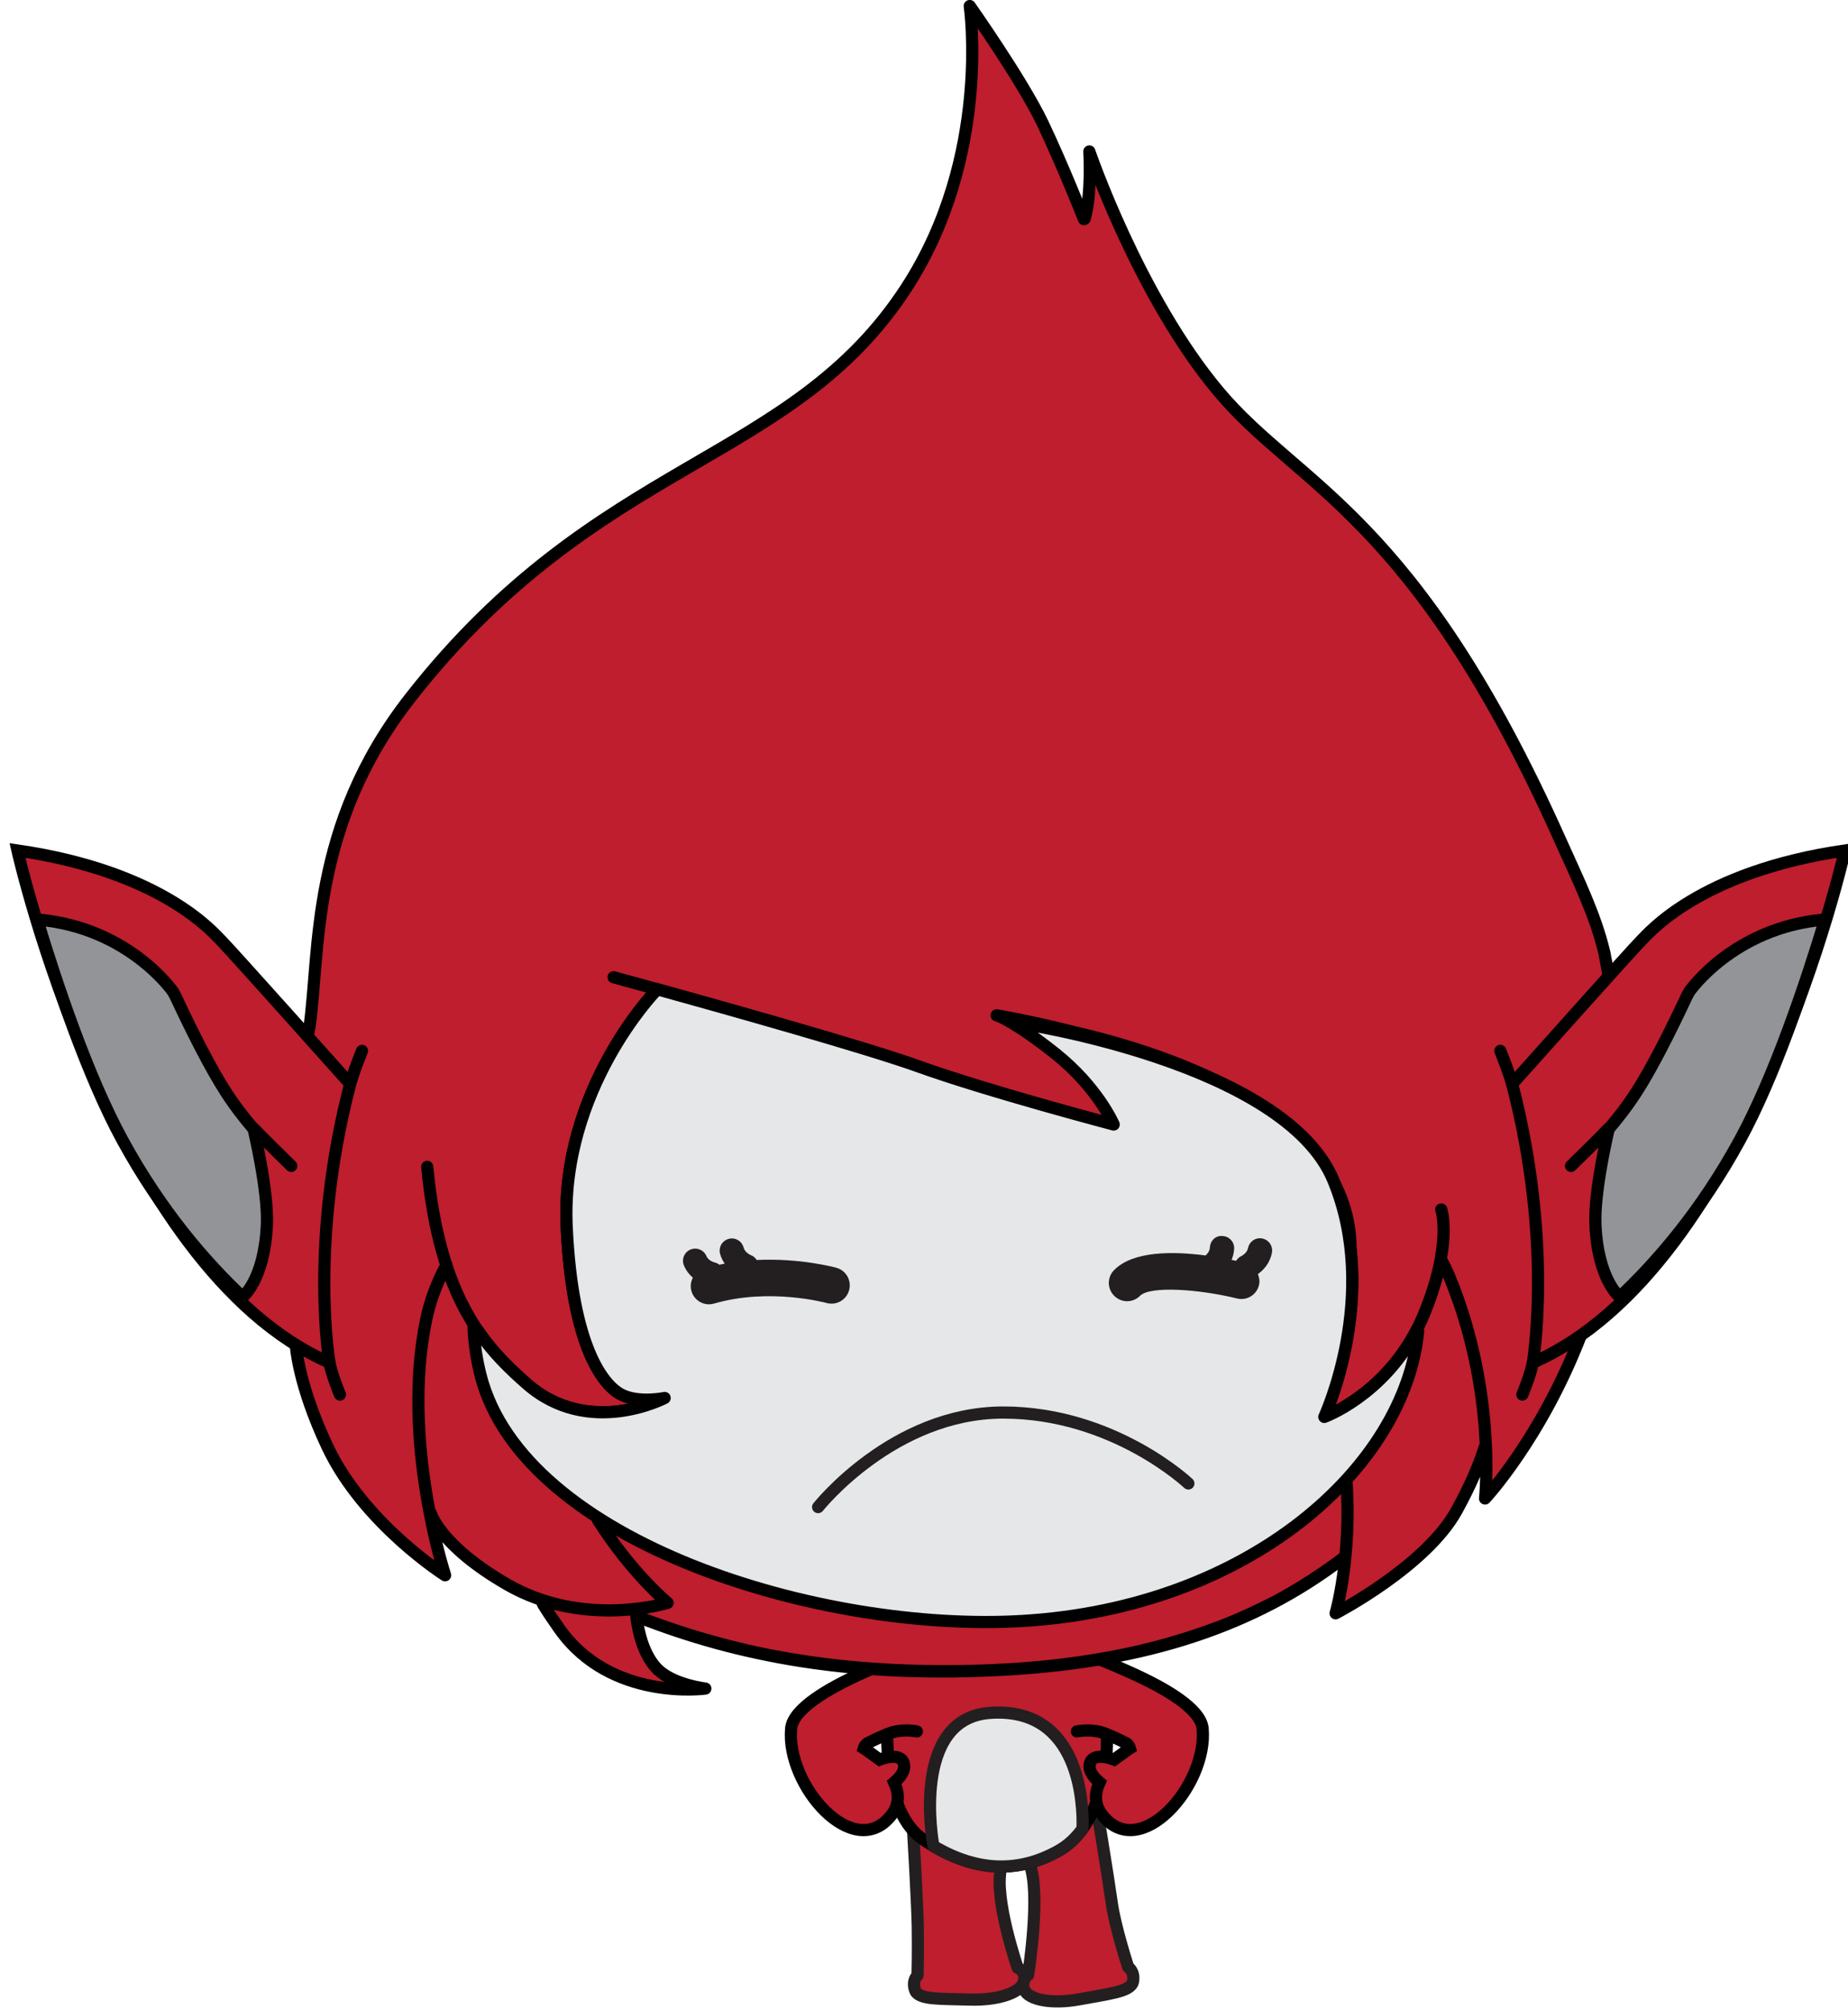 <svg version="1.1" width="137" height="149" xmlns="http://www.w3.org/2000/svg" xmlns:xlink="http://www.w3.org/1999/xlink">
  <!-- Exported by Scratch - http://scratch.mit.edu/ -->
  <g id="ID0.038037963677197695" transform="matrix(1, 0, 0, 1, 0.5, 0)">
    <path id="R_Leg" fill="#BE1E2D" stroke="#231F20" stroke-linecap="round" stroke-linejoin="round" d="M 84.291 148.579 C 86.021 148.075 88.146 148.579 88.146 148.579 C 88.146 148.579 89.087 154.297 89.375 156.365 C 89.664 158.436 90.735 161.677 90.735 161.677 C 90.735 161.677 91.276 162.001 91.125 162.847 C 90.969 163.691 89.110 163.855 86.781 164.298 C 84.455 164.736 82.552 164.360 82.186 163.527 C 81.817 162.700 82.505 162.313 82.505 162.313 C 82.505 162.313 83.589 155.484 82.602 153.134 C 82.609 153.141 82.083 149.219 84.291 148.579 L 84.291 148.579 L 84.291 148.579 L 84.291 148.579 L 84.291 148.579 L 84.291 148.579 L 84.291 148.579 L 84.291 148.579 Z " transform="matrix(0.902, 0, 0, 0.902, 1.3, 0)"/>
    <path id="L_Leg" fill="#BE1E2D" stroke="#231F20" stroke-linecap="round" stroke-linejoin="round" d="M 76.830 149.219 C 74.787 148.281 73.052 150.490 73.052 150.490 C 73.052 150.490 73.394 156.217 73.433 158.302 C 73.470 160.394 73.415 162.351 73.415 162.351 C 73.415 162.351 72.929 162.753 73.214 163.566 C 73.499 164.379 75.360 164.254 77.727 164.333 C 80.097 164.407 81.915 163.741 82.151 162.864 C 82.382 161.989 81.643 161.718 81.643 161.718 C 81.643 161.718 79.665 155.989 80.285 153.523 C 80.281 153.518 79.949 150.650 76.830 149.219 L 76.830 149.219 L 76.830 149.219 L 76.830 149.219 L 76.830 149.219 L 76.830 149.219 L 76.830 149.219 L 76.830 149.219 Z " transform="matrix(0.902, 0, 0, 0.902, 1.3, 0)"/>
    <g id="Body_1_">
      <path id="Body" fill="#BE1E2D" stroke="#000000" d="M 88.863 141.242 C 88.763 140.576 88.623 139.879 88.457 139.193 C 87.928 135.307 84.756 129.080 77.926 130.080 C 71.094 131.080 71.073 139.197 71.073 139.197 L 71.073 139.197 C 70.737 142.707 70.660 148.977 73.873 151.172 C 77.750 153.818 81.491 154.084 85.019 152.098 C 88.583 150.086 89.324 144.354 88.863 141.242 L 88.863 141.242 L 88.863 141.242 L 88.863 141.242 L 88.863 141.242 L 88.863 141.242 L 88.863 141.242 L 88.863 141.242 Z " transform="matrix(0.902, 0, 0, 0.902, 1.3, 0)"/>
      <path id="Belly" fill="#E6E7E8" stroke="#231F20" stroke-linecap="round" stroke-linejoin="round" d="M 86.980 150.160 C 87.027 148.432 86.857 140.252 79.382 140.770 C 72.799 141.231 74.693 151.555 74.693 151.555 L 74.730 151.715 C 78.302 153.842 81.751 153.934 85.019 152.094 C 85.794 151.656 86.439 151.042 86.962 150.318 L 86.980 150.160 L 86.980 150.160 L 86.980 150.160 L 86.980 150.160 L 86.980 150.160 L 86.980 150.160 L 86.980 150.160 L 86.980 150.160 Z " transform="matrix(0.902, 0, 0, 0.902, 1.3, 0)"/>
    </g>
    <path id="L_Arm" fill="#BE1E2D" stroke="#000000" stroke-linecap="round" d="M 74.440 135.447 C 73.375 135.447 68.895 137.485 68.895 137.485 C 66.082 138.752 63.177 140.440 63.027 142.056 C 62.589 146.734 68.195 153.122 71.268 149.169 C 71.959 148.280 71.893 147.345 71.498 146.484 C 71.945 146.112 72.428 145.560 72.295 144.963 C 72.061 143.906 70.299 144.613 70.299 144.613 L 69.121 143.760 L 68.992 143.680 C 69.028 143.541 69.129 143.414 69.260 143.294 C 69.260 143.294 69.924 142.922 70.984 142.491 C 72.132 142.023 73.359 142.295 73.359 142.295 " transform="matrix(0.902, 0, 0, 0.902, 1.3, 0)"/>
    <path id="R_Arm" fill="#BE1E2D" stroke="#000000" stroke-linecap="round" d="M 85.433 135.446 C 86.497 135.446 90.978 137.484 90.978 137.484 C 93.790 138.751 96.696 140.439 96.846 142.055 C 97.284 146.733 91.677 153.121 88.605 149.168 C 87.914 148.279 87.980 147.344 88.375 146.483 C 87.928 146.110 87.445 145.559 87.578 144.962 C 87.812 143.905 89.574 144.612 89.574 144.612 L 90.752 143.759 L 90.881 143.679 C 90.846 143.540 90.744 143.413 90.613 143.293 C 90.613 143.293 89.949 142.921 88.888 142.490 C 87.740 142.022 86.513 142.294 86.513 142.294 " transform="matrix(0.902, 0, 0, 0.902, 1.3, 0)"/>
    <g id="Head_3_">
      <g id="Head_2_">
        <path id="Head_1_" fill="#BE1E2D" stroke="#000000" stroke-linecap="round" stroke-linejoin="round" d="M 128.634 107.738 L 128.040 109.459 C 124.745 118.147 120.061 123.147 120.061 123.147 C 120.061 123.147 120.229 121.596 120.139 119.104 L 119.993 119.053 C 119.570 120.365 118.878 122.057 117.724 124.147 C 115.200 128.737 107.782 132.585 107.782 132.585 C 107.782 132.585 108.243 131.007 108.532 128.425 L 108.427 128.030 C 107.622 128.648 106.788 129.218 105.947 129.771 C 105.699 129.935 105.451 130.095 105.199 130.250 C 104.432 130.727 103.651 131.182 102.854 131.606 C 102.539 131.772 102.210 131.926 101.893 132.085 C 101.311 132.376 100.721 132.650 100.122 132.917 C 99.683 133.109 99.239 133.302 98.788 133.480 C 98.320 133.668 97.841 133.837 97.364 134.013 C 96.486 134.327 95.595 134.620 94.685 134.890 C 94.388 134.978 94.090 135.066 93.789 135.148 C 93.140 135.327 92.485 135.501 91.819 135.655 L 91.822 135.657 C 88.478 136.435 84.931 136.943 81.134 137.178 C 77.026 137.430 73.301 137.389 69.823 137.147 L 69.823 137.147 C 67.071 136.955 64.495 136.625 62.056 136.178 C 61.938 136.157 61.819 136.135 61.700 136.115 C 60.946 135.971 60.204 135.819 59.476 135.656 C 59.222 135.596 58.979 135.533 58.726 135.471 C 57.759 135.242 56.819 134.990 55.892 134.721 C 55.306 134.551 54.724 134.377 54.155 134.192 C 53.817 134.086 53.478 133.973 53.147 133.860 C 52.243 133.548 51.347 133.231 50.478 132.889 L 50.327 133.035 C 50.655 135.385 51.465 136.647 52.112 137.250 C 53.431 138.479 55.970 138.771 55.970 138.771 C 55.970 138.771 48.209 139.857 43.983 133.866 C 43.534 133.228 43.081 132.568 42.651 131.866 L 42.466 131.464 C 41.548 131.157 40.618 130.749 39.700 130.224 C 34.102 126.999 33.399 124.339 33.399 124.339 L 33.516 125.314 C 34.055 127.855 34.581 129.460 34.581 129.460 C 34.581 129.460 27.881 125.220 24.897 118.866 C 22.491 113.734 22.300 110.630 22.284 110.105 L 22.059 108.241 C 21.914 100.933 22.368 92.738 23.372 84.675 L 23.434 84.460 C 24.329 78.227 23.461 67.900 31.731 57.335 C 47.230 37.540 63.062 38.228 72.531 23.599 C 79.495 12.837 77.706 0.495 77.706 0.495 C 77.706 0.495 81.977 6.542 83.683 10.093 C 85.331 13.554 87.095 18.015 87.095 18.015 L 87.152 17.977 C 87.191 17.847 87.226 17.714 87.256 17.581 C 87.722 15.510 87.537 12.448 87.537 12.448 C 87.537 12.448 91.609 24.382 98.183 32.206 C 104.751 40.024 114.247 42.261 126.238 69.042 C 127.730 72.370 129.117 75.171 129.859 78.274 L 130.195 80.061 C 131.242 85.645 130.832 101.073 128.634 107.738 L 128.634 107.738 L 128.634 107.738 L 128.634 107.738 L 128.634 107.738 L 128.634 107.738 L 128.634 107.738 L 128.634 107.738 Z M 51.833 81.509 C 51.833 81.509 44.067 89.577 44.579 100.801 C 45.032 110.733 47.606 113.801 48.993 114.569 C 50.419 115.354 52.630 114.889 52.630 114.889 C 52.630 114.889 46.376 118.201 41.278 113.707 C 37.868 110.703 34.157 106.828 33.118 95.895 M 116.458 99.397 C 116.458 99.397 117.423 102.160 115.070 107.932 C 112.424 114.436 106.841 116.449 106.841 116.449 C 106.841 116.449 111.481 106.428 107.587 97.008 C 105.889 92.893 100.645 89.826 95.171 87.662 C 87.753 84.724 79.913 83.444 79.913 83.444 M 120.027 118.942 C 119.609 120.270 118.908 122.004 117.720 124.149 C 115.196 128.740 107.777 132.587 107.777 132.587 C 107.777 132.587 109.119 127.983 108.662 121.644 M 34.700 103.952 C 33.938 105.366 33.352 106.882 33.024 108.482 C 30.964 118.464 34.589 129.460 34.589 129.460 C 34.589 129.460 27.891 125.222 24.905 118.866 C 22.258 113.224 22.292 110.030 22.292 110.030 M 128.037 109.464 C 124.740 118.152 120.058 123.152 120.058 123.152 C 120.058 123.152 121.025 114.340 117.123 104.919 C 116.945 104.493 116.748 104.079 116.537 103.677 M 79.916 83.444 C 79.916 83.444 81.244 83.797 84.748 86.586 C 88.252 89.375 89.541 92.418 89.541 92.418 C 89.541 92.418 79.193 89.692 73.466 87.633 C 67.744 85.572 48.435 80.313 48.435 80.313 M 47.152 124.928 C 49.957 129.334 52.875 131.731 52.875 131.731 C 52.875 131.731 46.012 133.856 39.707 130.227 C 34.109 127.002 33.406 124.342 33.406 124.342 M 108.421 128.034 C 101.025 133.724 92.050 136.513 81.138 137.185 C 68.125 137.987 58.615 136.085 50.485 132.896 M 50.254 132.315 C 50.500 135.133 51.406 136.594 52.117 137.254 C 53.437 138.483 55.976 138.774 55.976 138.774 C 55.976 138.774 48.213 139.863 43.988 133.871 C 43.539 133.231 43.086 132.574 42.656 131.871 M 80.666 83.778 C 80.666 83.778 109.008 87.235 109.008 102.705 " transform="matrix(0.902, 0, 0, 0.902, 1.3, 0)"/>
        <path id="Face" fill="#E6E7E8" stroke="#000000" stroke-linecap="round" stroke-linejoin="round" d="M 114.562 109.393 C 113.505 120.518 100.716 132.125 82 133.219 C 65.478 134.194 41.060 126.764 37.517 113.082 C 37.165 111.707 36.978 110.379 36.927 109.102 L 37.286 109.367 C 38.540 111.203 39.931 112.524 41.278 113.711 C 46.376 118.203 52.630 114.891 52.630 114.891 C 52.630 114.891 50.419 115.358 48.993 114.574 C 47.606 113.805 45.032 110.737 44.579 100.805 C 44.067 89.578 51.833 81.513 51.833 81.513 L 51.860 81.255 C 57.672 82.865 69.251 86.116 73.464 87.633 C 79.192 89.695 89.538 92.418 89.538 92.418 C 89.538 92.418 88.249 89.375 84.745 86.586 C 82.991 85.190 81.784 84.406 81.016 83.969 L 81.737 84.082 C 81.737 84.082 103.589 87.311 107.591 97.008 C 111.485 106.430 106.848 116.449 106.848 116.449 C 106.848 116.449 111.602 114.733 114.410 109.363 L 114.562 109.393 L 114.562 109.393 L 114.562 109.393 L 114.562 109.393 L 114.562 109.393 L 114.562 109.393 L 114.562 109.393 L 114.562 109.393 Z " transform="matrix(0.902, 0, 0, 0.902, 1.3, 0)"/>
      </g>
      <g id="R_Ear">
        <path id="Outer_Ear_1_" fill="#BE1E2D" stroke="#000000" stroke-linecap="round" d="M 122.287 89.085 C 122.287 89.085 132.355 77.809 132.916 77.274 C 133.478 76.742 137.640 71.638 149.633 69.895 C 149.633 69.895 141.931 104.148 123.987 111.984 C 123.986 111.983 125.693 102.182 122.287 89.085 L 122.287 89.085 L 122.287 89.085 L 122.287 89.085 L 122.287 89.085 L 122.287 89.085 L 122.287 89.085 L 122.287 89.085 Z M 122.355 89.360 C 122.097 88.278 121.314 86.365 121.314 86.365 M 123.126 114.610 C 123.126 114.610 123.814 112.967 123.984 111.983 " transform="matrix(0.902, 0, 0, 0.902, 1.3, 0)"/>
        <path id="Inner_Ear_1_" fill="#929497" stroke="#000000" stroke-linecap="round" d="M 131.138 106.600 C 131.138 106.600 129.339 105.219 129.132 100.676 C 128.999 97.858 130.237 92.719 130.237 92.719 L 130.135 92.883 C 130.920 91.975 131.748 90.914 132.498 89.750 C 133.769 87.781 135.256 84.828 136.619 81.917 L 136.830 81.516 C 136.830 81.516 140.434 76.245 147.904 75.578 L 147.990 75.625 C 146.416 80.832 143.849 88.469 141.006 93.686 C 137.818 99.539 134.127 103.789 131.002 106.707 L 131.138 106.600 L 131.138 106.600 L 131.138 106.600 L 131.138 106.600 L 131.138 106.600 L 131.138 106.600 L 131.138 106.600 L 131.138 106.600 Z M 127.126 95.819 C 127.126 95.819 129.747 93.257 130.237 92.719 " transform="matrix(0.902, 0, 0, 0.902, 1.3, 0)"/>
      </g>
      <g id="L_Ear">
        <path id="Outer_Ear_2_" fill="#BE1E2D" stroke="#000000" stroke-linecap="round" d="M 25.084 111.983 C 7.143 104.147 -0.561 69.895 -0.561 69.895 C 11.434 71.639 15.596 76.743 16.156 77.274 C 16.716 77.807 26.786 89.084 26.786 89.084 C 23.377 102.182 25.084 111.983 25.084 111.983 L 25.084 111.983 L 25.084 111.983 L 25.084 111.983 L 25.084 111.983 L 25.084 111.983 L 25.084 111.983 L 25.084 111.983 Z M 27.756 86.365 C 27.756 86.365 26.974 88.278 26.715 89.360 M 25.084 111.983 C 25.255 112.967 25.944 114.610 25.944 114.610 " transform="matrix(0.902, 0, 0, 0.902, 1.3, 0)"/>
        <path id="Inner_Ear_2_" fill="#929497" stroke="#000000" stroke-linecap="round" d="M 18.065 106.708 C 14.940 103.788 11.251 99.538 8.061 93.687 C 5.217 88.470 2.651 80.833 1.077 75.626 L 1.163 75.579 C 8.634 76.247 12.237 81.517 12.237 81.517 L 12.448 81.918 C 13.811 84.830 15.298 87.783 16.569 89.751 C 17.319 90.915 18.147 91.976 18.932 92.884 L 18.832 92.720 C 18.832 92.720 20.070 97.859 19.937 100.677 C 19.730 105.220 17.933 106.601 17.933 106.601 L 18.065 106.708 L 18.065 106.708 L 18.065 106.708 L 18.065 106.708 L 18.065 106.708 L 18.065 106.708 L 18.065 106.708 L 18.065 106.708 Z M 18.833 92.719 C 19.323 93.256 21.944 95.819 21.944 95.819 " transform="matrix(0.902, 0, 0, 0.902, 1.3, 0)"/>
      </g>
      <path id="Mouth" fill="none" stroke="#231F20" stroke-linecap="round" d="M 65.245 123.859 C 65.245 123.859 71.397 116.088 80.460 116.088 C 89.522 116.088 95.675 121.916 95.675 121.916 " transform="matrix(0.902, 0, 0, 0.902, 1.3, 0)"/>
      <path id="R_Eye" fill="#231F20" d="M 102.541 102.963 C 102.645 102.420 102.297 101.897 101.756 101.787 C 101.207 101.670 100.688 102.031 100.580 102.572 C 100.492 103 100.051 103.219 100.020 103.235 C 99.833 103.317 99.705 103.459 99.598 103.619 C 99.481 103.592 99.356 103.567 99.225 103.541 C 99.333 103.272 99.419 102.979 99.438 102.631 C 99.466 102.078 99.042 101.610 98.494 101.582 C 97.901 101.520 97.473 101.979 97.442 102.529 C 97.423 102.842 97.218 103.069 97.089 103.180 C 94.442 102.832 91.136 102.791 89.568 104.383 C 88.986 104.975 88.997 105.924 89.587 106.504 C 89.880 106.793 90.259 106.938 90.640 106.938 C 91.029 106.938 91.415 106.789 91.708 106.492 C 92.517 105.666 96.552 105.944 99.667 106.713 C 100.486 106.914 101.284 106.418 101.480 105.615 C 101.558 105.299 101.502 104.990 101.390 104.709 C 101.830 104.388 102.365 103.855 102.541 102.963 L 102.541 102.963 L 102.541 102.963 L 102.541 102.963 L 102.541 102.963 L 102.541 102.963 L 102.541 102.963 L 102.541 102.963 Z " transform="matrix(0.902, 0, 0, 0.902, 1.3, 0)"/>
      <path id="L_Eye" fill="#231F20" d="M 66.754 104.195 C 66.594 104.150 63.777 103.383 60.195 103.550 C 60.078 103.372 59.918 103.222 59.701 103.148 C 59.697 103.146 59.232 102.954 59.119 102.527 C 58.978 101.995 58.435 101.669 57.896 101.816 C 57.361 101.960 57.044 102.504 57.185 103.040 C 57.271 103.359 57.414 103.620 57.568 103.852 C 57.422 103.877 57.273 103.910 57.125 103.940 C 57.014 103.852 56.885 103.785 56.738 103.752 C 56.732 103.750 56.234 103.633 56.062 103.225 C 55.845 102.713 55.255 102.485 54.751 102.694 C 54.240 102.910 54.003 103.498 54.218 104.006 C 54.402 104.444 54.669 104.762 54.949 105.008 C 54.777 105.338 54.721 105.731 54.835 106.112 C 55.025 106.766 55.626 107.194 56.275 107.194 C 56.415 107.194 56.553 107.173 56.693 107.133 C 61.242 105.807 65.895 107.071 65.941 107.086 C 66.744 107.305 67.566 106.842 67.789 106.043 C 68.014 105.244 67.551 104.418 66.754 104.195 L 66.754 104.195 L 66.754 104.195 L 66.754 104.195 L 66.754 104.195 L 66.754 104.195 L 66.754 104.195 L 66.754 104.195 Z " transform="matrix(0.902, 0, 0, 0.902, 1.3, 0)"/>
    </g>
  </g>
</svg>